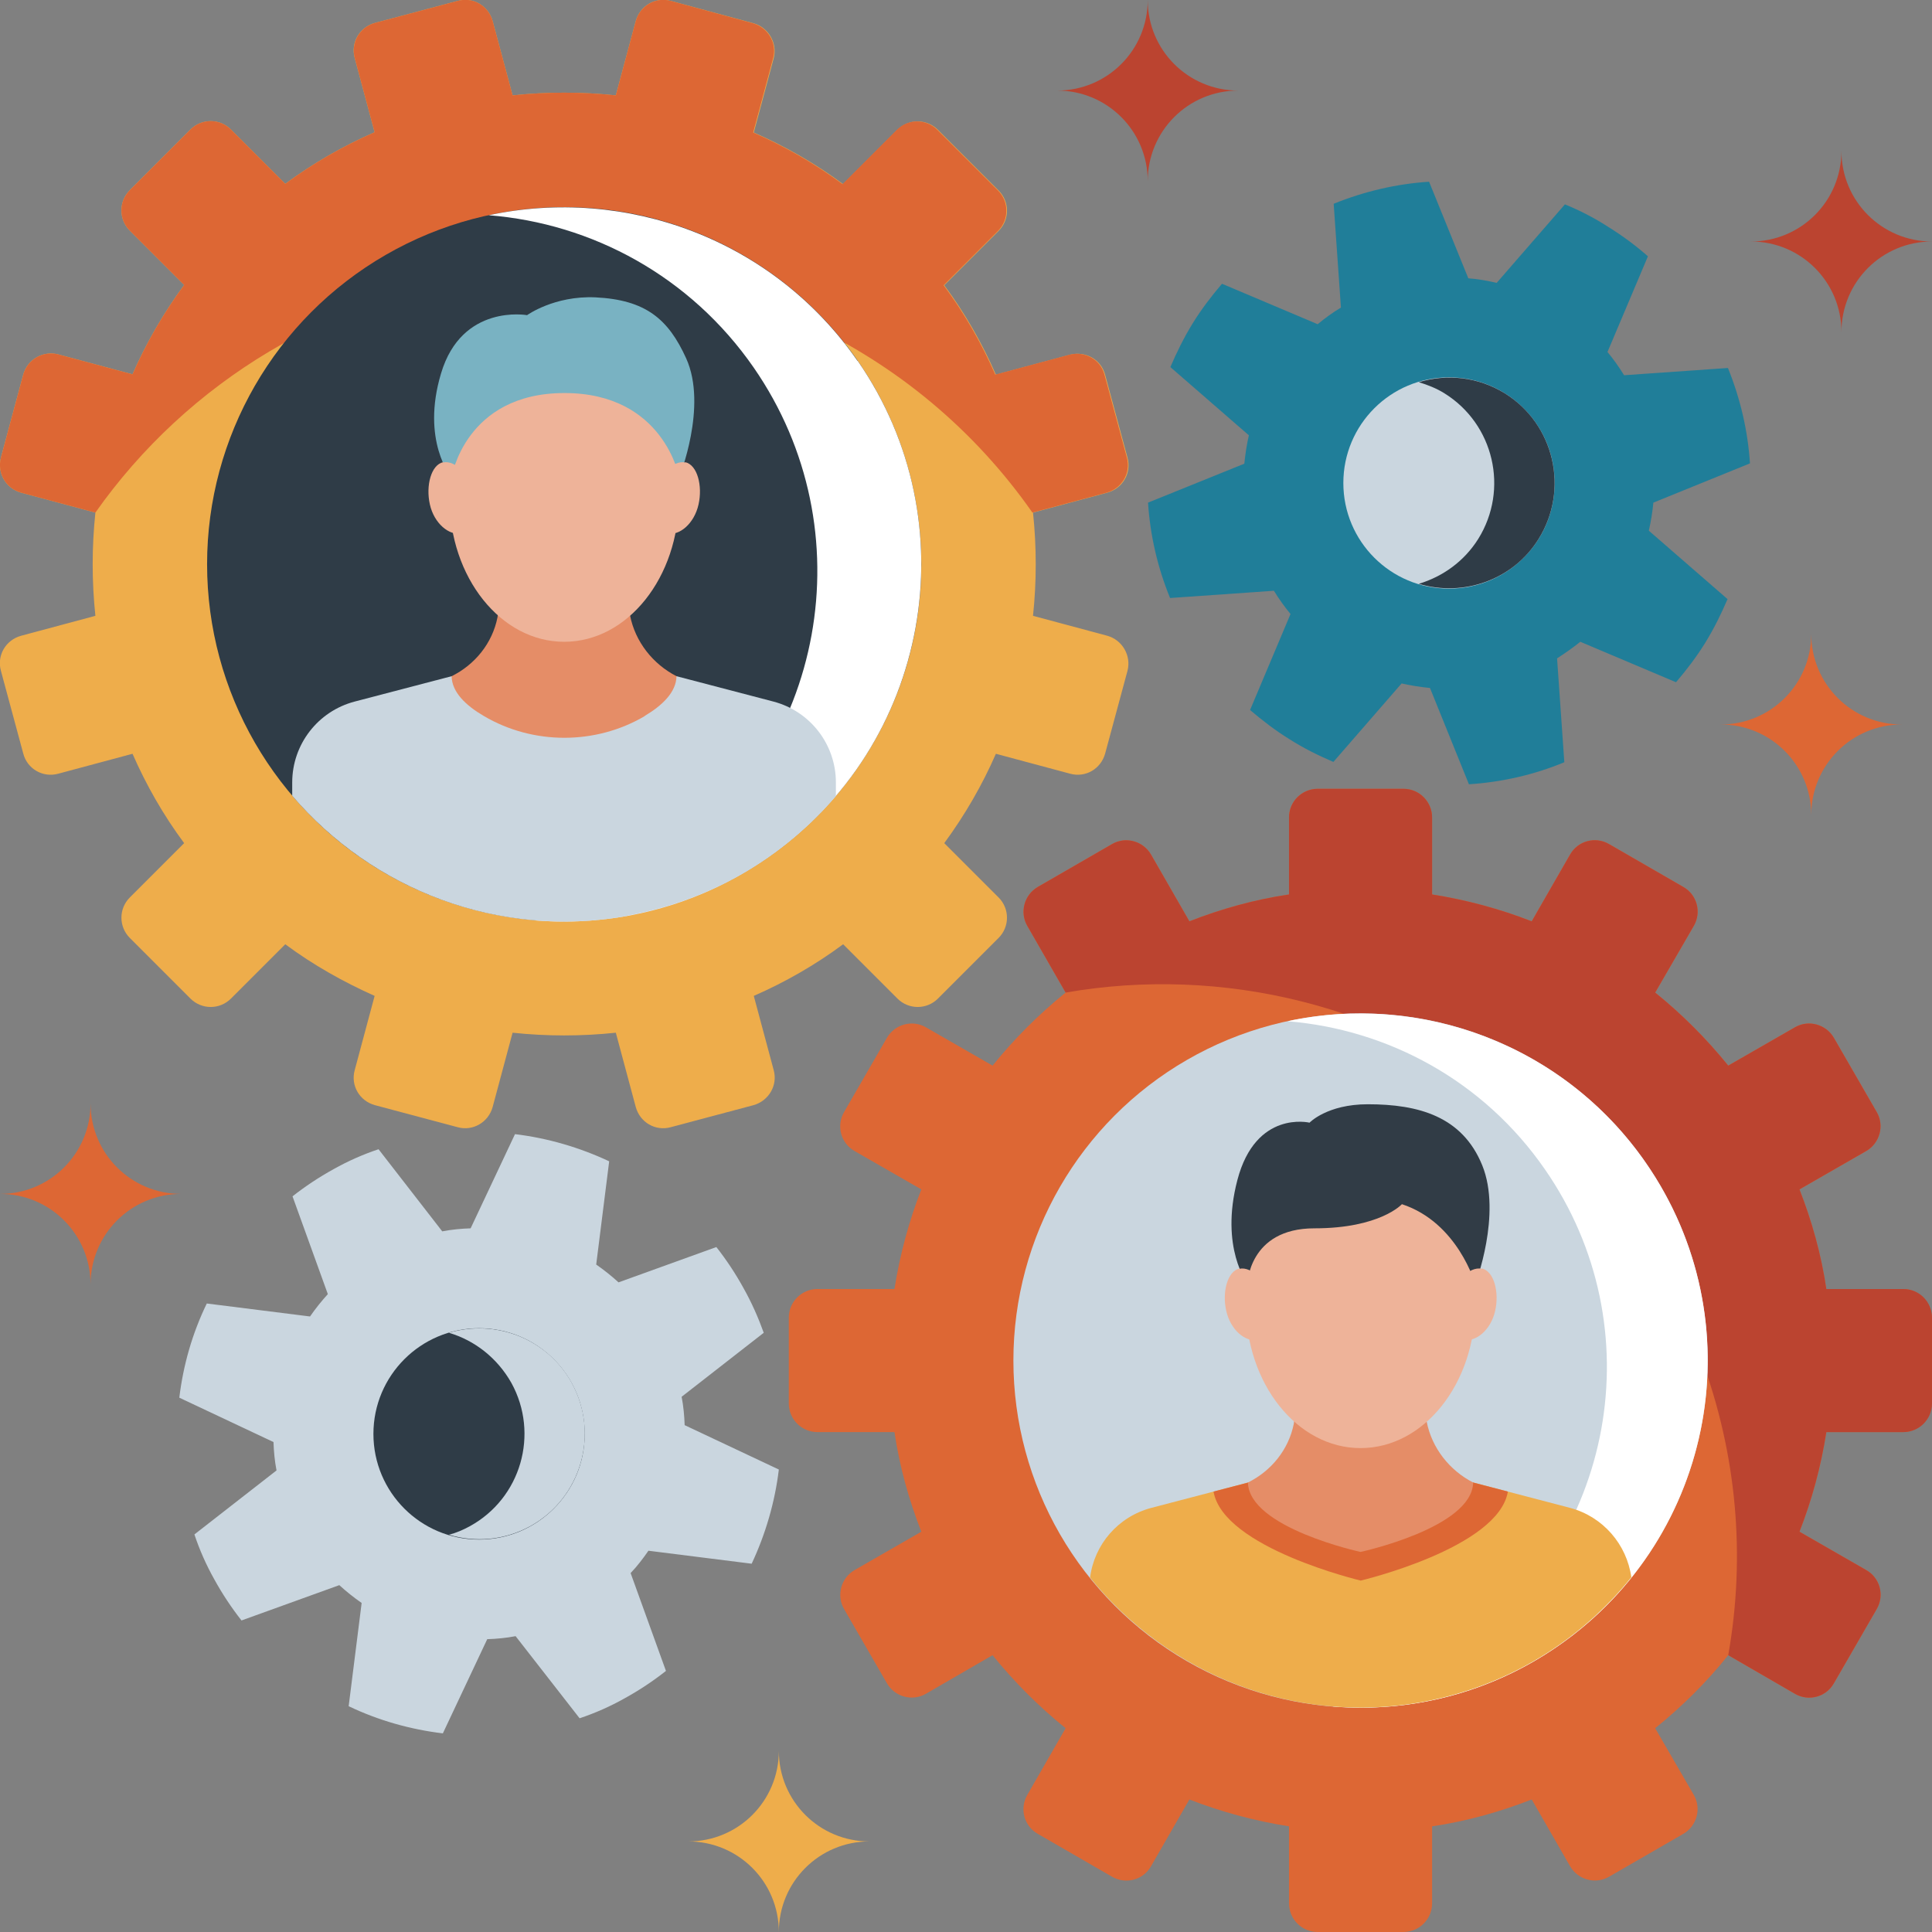 <?xml version="1.0" encoding="UTF-8"?><svg id="Layer_13" xmlns="http://www.w3.org/2000/svg" viewBox="0 0 64 64"><rect x="0" y="0" width="64" height="64" fill="#808080" stroke="none"/><defs><style>.cls-1{fill:#79b2c2;}.cls-1,.cls-2,.cls-3,.cls-4,.cls-5,.cls-6,.cls-7,.cls-8,.cls-9,.cls-10,.cls-11{stroke-width:0px;}.cls-2{fill:#bb4430;}.cls-3{fill:#e58d67;}.cls-4{fill:#207e99;}.cls-5{fill:#eeb399;}.cls-6{fill:#dd6734;}.cls-7{fill:#eead4b;}.cls-8{fill:#313c46;}.cls-9{fill:#cad6df;}.cls-10{fill:#fff;}.cls-11{fill:#2f3c47;}</style></defs><g id="Edited"><g id="Employee_-CPA_-FA-Training"><path id="Path" class="cls-4" d="M57.23,19.84c-.21.49-.45.98-.74,1.45-.29.47-.62.9-.97,1.31l-3.17-1.34c-.25.2-.51.38-.77.55l.24,3.44c-1.01.42-2.08.66-3.16.73l-1.29-3.19c-.31-.03-.63-.08-.94-.15l-2.26,2.6c-.49-.21-.98-.45-1.45-.75h0c-.47-.29-.9-.62-1.31-.97l1.34-3.18c-.2-.24-.39-.51-.55-.77l-3.44.24c-.41-1-.66-2.07-.73-3.16l3.19-1.29c.03-.31.08-.63.15-.94l-2.6-2.26c.21-.49.45-.98.74-1.45.29-.47.62-.9.97-1.31l3.17,1.34c.24-.2.5-.39.77-.55l-.24-3.44c1.01-.41,2.08-.66,3.16-.73l1.3,3.2c.31.02.63.08.94.15l2.26-2.6c.49.2.98.45,1.44.75h0c.47.29.91.62,1.31.97l-1.34,3.17c.2.24.39.51.55.77l3.44-.24c.41,1.01.66,2.08.73,3.16l-3.2,1.3c-.03.31-.08.62-.15.93l2.6,2.26Z"/><circle id="Oval" class="cls-9" cx="48" cy="16" r="3.5"/><path id="Path-2" class="cls-11" d="M49.85,13.03c-.89-.55-1.92-.65-2.85-.37.29.09.58.2.85.37,1.64,1.02,2.14,3.18,1.12,4.82-.47.75-1.18,1.25-1.97,1.49,1.47.44,3.12-.12,3.97-1.49,1.02-1.64.52-3.8-1.12-4.82Z"/><path id="Path-3" class="cls-9" d="M22.05,55.36c-.42.33-.87.63-1.36.9-.48.27-.98.49-1.49.66l-2.12-2.72c-.31.06-.63.09-.94.1l-1.47,3.12c-1.08-.13-2.14-.43-3.12-.9l.43-3.42c-.26-.18-.51-.38-.74-.59l-3.24,1.17c-.33-.42-.63-.87-.9-1.36h0c-.27-.48-.49-.98-.66-1.49l2.72-2.12c-.06-.31-.09-.63-.1-.94l-3.12-1.47c.13-1.08.43-2.13.91-3.12l3.42.43c.18-.26.38-.51.59-.74l-1.17-3.24c.42-.33.87-.63,1.36-.9.48-.27.98-.49,1.49-.66l2.11,2.72c.31-.06.63-.09.94-.1l1.47-3.12c1.08.13,2.14.44,3.12.9l-.43,3.42c.26.18.51.38.74.59l3.24-1.17c.33.42.63.87.9,1.36h0c.27.48.49.98.67,1.48l-2.72,2.12c.06.31.09.63.1.94l3.12,1.47c-.13,1.08-.44,2.14-.9,3.12l-3.42-.43c-.18.26-.37.51-.59.74l1.17,3.24Z"/><circle id="Oval-2" class="cls-11" cx="15.87" cy="47.5" r="3.5"/><path id="Path-4" class="cls-9" d="M14.87,44.15c.85.25,1.6.83,2.07,1.66.93,1.69.32,3.82-1.38,4.75-.22.12-.45.22-.69.28.87.26,1.83.19,2.69-.28,1.69-.93,2.31-3.06,1.38-4.75-.81-1.47-2.52-2.12-4.07-1.66Z"/><path id="Path-5" class="cls-7" d="M4.3,7.64l1.8,1.8c-.69.94-1.26,1.93-1.71,2.96l-2.46-.66c-.5-.13-1.02.16-1.16.67L.03,15.16c-.13.51.16,1.02.67,1.16l2.46.66c-.12,1.14-.12,2.28,0,3.42l-2.46.66c-.51.14-.81.65-.67,1.16l.74,2.74c.13.51.65.81,1.16.67l2.46-.66c.45,1.03,1.02,2.03,1.71,2.96l-1.8,1.8c-.37.37-.37.97,0,1.34l2.01,2.01c.37.37.97.37,1.34,0l1.8-1.8c.93.69,1.93,1.25,2.96,1.71l-.66,2.46c-.14.51.16,1.02.67,1.16l2.74.73c.5.14,1.02-.16,1.16-.67l.66-2.46c1.14.12,2.28.12,3.42,0l.66,2.46c.14.51.65.81,1.16.67l2.74-.73c.5-.14.81-.65.67-1.16l-.66-2.46c1.03-.45,2.03-1.02,2.96-1.71l1.8,1.8c.37.37.97.37,1.34,0l2.01-2.01c.37-.37.37-.97,0-1.34l-1.8-1.8c.69-.94,1.26-1.93,1.71-2.96l2.46.66c.51.14,1.02-.16,1.16-.67l.74-2.74c.13-.5-.17-1.02-.67-1.16l-2.46-.66c.12-1.14.12-2.28,0-3.42l2.46-.66c.51-.14.81-.65.67-1.16l-.74-2.74c-.13-.51-.65-.8-1.16-.67l-2.46.66c-.45-1.03-1.02-2.03-1.71-2.96l1.8-1.8c.37-.37.37-.97,0-1.34l-2.01-2.01c-.37-.37-.97-.37-1.34,0l-1.8,1.8c-.93-.69-1.93-1.26-2.96-1.71l.66-2.46c.13-.5-.17-1.02-.67-1.16L22.22.03c-.51-.14-1.02.16-1.16.67l-.66,2.46c-1.14-.12-2.28-.12-3.42,0l-.66-2.46c-.14-.51-.65-.81-1.16-.67l-2.74.73c-.51.14-.81.65-.67,1.16l.66,2.46c-1.03.45-2.03,1.02-2.96,1.71l-1.8-1.8c-.37-.37-.97-.37-1.34,0l-2.01,2.01c-.37.37-.37.97,0,1.34Z"/><path id="Path-6" class="cls-6" d="M4.3,7.64l1.8,1.8c-.69.94-1.26,1.93-1.71,2.96l-2.46-.66c-.5-.13-1.02.16-1.16.67L.03,15.16c-.13.51.16,1.02.67,1.16l2.46.66c3.03-4.3,7.85-7.3,13.48-7.91,7.12-.77,13.73,2.43,17.56,7.91l2.46-.66c.5-.14.81-.65.67-1.16l-.74-2.74c-.13-.51-.65-.8-1.16-.67l-2.46.66c-.45-1.03-1.02-2.03-1.71-2.96l1.8-1.8c.37-.37.37-.97,0-1.34l-2.01-2.01c-.37-.37-.97-.37-1.34,0l-1.8,1.8c-.93-.69-1.93-1.26-2.96-1.71l.66-2.46c.14-.5-.17-1.02-.67-1.16L22.22.03c-.5-.14-1.02.16-1.16.67l-.66,2.46c-1.14-.12-2.28-.12-3.42,0l-.66-2.46c-.14-.51-.65-.81-1.16-.67l-2.74.73c-.51.14-.8.65-.67,1.16l.66,2.46c-1.03.45-2.03,1.02-2.96,1.71l-1.8-1.8c-.37-.37-.97-.37-1.34,0l-2.01,2.01c-.37.37-.37.97,0,1.34Z"/><circle id="Oval-3" class="cls-11" cx="18.69" cy="18.69" r="11.83"/><path id="Path-7" class="cls-10" d="M28.41,11.95c3.72,5.37,2.39,12.74-2.99,16.47-2.34,1.62-5.06,2.28-7.69,2.07,1.48-.32,2.92-.92,4.25-1.84,5.37-3.72,6.71-11.09,2.99-16.47-2.1-3.03-5.36-4.78-8.78-5.05,4.53-.97,9.41.78,12.22,4.83Z"/><path id="Path-8" class="cls-9" d="M20.8,30.33c2.8-.51,5.18-1.96,6.89-3.96v-.45c0-1.26-.85-2.36-2.07-2.68l-3.21-.84h-7.45l-3.21.84c-1.22.32-2.07,1.42-2.07,2.68v.44c2.65,3.1,6.81,4.75,11.11,3.98Z"/><path id="Path-9" class="cls-3" d="M21.35,23.72c.59-.35,1.05-.79,1.06-1.32-.78-.4-1.37-1.14-1.54-2.02-.02-.13-.04-.95-.06-1.07h-4.26c-.02.15-.04.99-.07,1.14-.17.86-.75,1.57-1.52,1.95.01.53.47.97,1.07,1.32,1.63.96,3.7.96,5.33,0Z"/><ellipse id="Oval-4" class="cls-5" cx="18.69" cy="16.5" rx="3.8" ry="4.76"/><path id="Path-10" class="cls-1" d="M14.95,15.81s-1.01-1.21-.34-3.44c.69-2.32,2.85-1.93,2.85-1.93,0,0,.9-.65,2.26-.59,1.67.08,2.42.72,3.01,2.02.72,1.59-.23,3.94-.23,3.94,0,0-.5-2.79-3.8-2.79s-3.74,2.79-3.74,2.79Z"/><path id="Path-11" class="cls-5" d="M22.7,15.32c-.4-.09-.94.45-1.08,1.07-.14.62.08,1.2.48,1.28.41.09.9-.33,1.04-.96.14-.62-.04-1.31-.44-1.4Z"/><path id="Path-12" class="cls-5" d="M14.68,15.32c.4-.09.94.45,1.08,1.07.14.62-.08,1.2-.48,1.28s-.9-.33-1.04-.96c-.14-.62.04-1.31.44-1.4Z"/><path id="Path-13" class="cls-6" d="M42.7,27.08v2.55c-1.15.17-2.25.48-3.3.89l-1.27-2.21c-.26-.45-.84-.61-1.29-.35l-2.46,1.42c-.45.26-.61.84-.35,1.29l1.27,2.21c-.89.72-1.7,1.53-2.42,2.42l-2.21-1.27c-.45-.26-1.03-.1-1.29.35l-1.42,2.46c-.26.45-.11,1.03.35,1.29l2.21,1.27c-.41,1.05-.71,2.16-.89,3.3h-2.55c-.52,0-.95.42-.95.95v2.84c0,.52.42.95.95.95h2.55c.17,1.15.48,2.25.89,3.3l-2.21,1.27c-.45.26-.61.84-.35,1.29l1.42,2.46c.26.45.84.61,1.29.35l2.21-1.28c.72.89,1.53,1.7,2.42,2.42l-1.27,2.21c-.26.45-.11,1.03.35,1.29l2.46,1.42c.45.26,1.03.11,1.29-.35l1.27-2.21c1.05.41,2.16.71,3.3.89v2.55c0,.52.42.95.95.95h2.84c.52,0,.95-.42.95-.95v-2.55c1.15-.17,2.25-.48,3.3-.89l1.27,2.21c.26.45.84.61,1.29.35l2.46-1.42c.45-.26.61-.84.35-1.29l-1.28-2.21c.89-.72,1.7-1.52,2.42-2.42l2.21,1.28c.45.26,1.03.11,1.29-.35l1.42-2.46c.26-.45.11-1.03-.35-1.29l-2.21-1.27c.41-1.05.71-2.15.89-3.3h2.54c.52,0,.95-.42.95-.95v-2.84c0-.52-.42-.95-.95-.95h-2.54c-.17-1.15-.48-2.25-.89-3.3l2.21-1.27c.45-.26.61-.84.35-1.29l-1.42-2.46c-.26-.45-.84-.61-1.29-.35l-2.21,1.27c-.72-.89-1.53-1.7-2.42-2.42l1.28-2.21c.26-.45.11-1.03-.35-1.29l-2.46-1.42c-.45-.26-1.03-.11-1.29.35l-1.27,2.21c-1.05-.41-2.16-.71-3.3-.89v-2.55c0-.52-.42-.95-.95-.95h-2.84c-.52,0-.95.42-.95.95Z"/><path id="Path-14" class="cls-2" d="M42.7,27.08v2.55c-1.15.17-2.25.48-3.3.89l-1.27-2.21c-.26-.45-.84-.61-1.29-.35l-2.46,1.42c-.45.26-.61.84-.35,1.29l1.27,2.21c5.18-.9,10.71.39,15.13,3.94,5.58,4.49,7.99,11.42,6.82,18.01l2.21,1.28c.45.26,1.03.11,1.29-.35l1.42-2.46c.26-.45.11-1.03-.35-1.29l-2.21-1.27c.41-1.05.71-2.15.89-3.3h2.55c.52,0,.95-.42.95-.95v-2.84c0-.52-.42-.95-.95-.95h-2.55c-.17-1.15-.48-2.25-.89-3.3l2.21-1.27c.45-.26.61-.84.35-1.29l-1.42-2.46c-.26-.45-.84-.61-1.29-.35l-2.21,1.27c-.72-.89-1.53-1.7-2.42-2.42l1.28-2.21c.26-.45.11-1.03-.35-1.29l-2.46-1.42c-.45-.26-1.03-.11-1.29.35l-1.27,2.21c-1.05-.41-2.16-.71-3.3-.89v-2.55c0-.52-.42-.95-.95-.95h-2.84c-.52,0-.95.42-.95.95Z"/><circle id="Oval-5" class="cls-9" cx="45.07" cy="45.07" r="11.5"/><path id="Path-15" class="cls-10" d="M54.52,38.52c3.62,5.22,2.32,12.38-2.9,16-2.27,1.58-4.92,2.22-7.47,2.01,1.44-.31,2.84-.9,4.13-1.79,5.22-3.62,6.52-10.78,2.9-16-2.04-2.95-5.21-4.64-8.53-4.91,4.4-.95,9.15.76,11.87,4.69Z"/><path id="Path-16" class="cls-7" d="M47.12,56.38c2.84-.52,5.24-2.04,6.92-4.13-.15-1.09-.94-2.01-2.03-2.3l-3.21-.84h-7.45l-3.21.84c-1.1.29-1.89,1.21-2.03,2.31,2.56,3.18,6.73,4.9,11.02,4.12Z"/><path id="Path-17" class="cls-6" d="M45.07,52.36s4.57-1.08,4.88-2.95l-1.15-.3h-7.45l-1.15.3c.32,1.87,4.88,2.95,4.88,2.95Z"/><path id="Path-18" class="cls-3" d="M45.07,51.41s3.7-.8,3.73-2.3c-.78-.4-1.37-1.14-1.54-2.02-.02-.13-.04-.95-.06-1.07h-4.27c-.02.15-.04.99-.07,1.14-.17.86-.75,1.57-1.52,1.95.03,1.5,3.73,2.3,3.73,2.3Z"/><ellipse id="Oval-6" class="cls-5" cx="45.07" cy="43.21" rx="3.8" ry="4.76"/><path id="Path-19" class="cls-8" d="M41.33,42.53s-.93-1.19-.34-3.44c.61-2.33,2.39-1.9,2.39-1.9,0,0,.58-.61,1.93-.61,1.68,0,3.13.4,3.79,2.02.66,1.62-.23,3.94-.23,3.94,0,0-.57-2.04-2.43-2.65,0,0-.72.8-2.9.8s-2.22,1.85-2.22,1.85Z"/><path id="Path-20" class="cls-5" d="M49.08,42.03c-.4-.09-.94.45-1.08,1.07s.08,1.2.49,1.28.9-.33,1.04-.96c.14-.62-.04-1.31-.44-1.4Z"/><path id="Path-21" class="cls-5" d="M41.06,42.03c.4-.09.94.45,1.08,1.07.14.62-.08,1.2-.48,1.28-.41.09-.9-.33-1.04-.96-.14-.62.04-1.31.44-1.4Z"/><path id="Path-22" class="cls-2" d="M35.02,3c1.66,0,3,1.34,3,3,0-1.66,1.34-3,3-3-1.66,0-3-1.34-3-3,0,1.66-1.34,3-3,3Z"/><path id="Path-23" class="cls-2" d="M58,8c1.66,0,3,1.34,3,3,0-1.66,1.34-3,3-3-1.66,0-3-1.34-3-3,0,1.66-1.34,3-3,3Z"/><path id="Path-24" class="cls-6" d="M57,24c1.66,0,3,1.34,3,3,0-1.66,1.34-3,3-3-1.66,0-3-1.34-3-3,0,1.66-1.34,3-3,3Z"/><path id="Path-25" class="cls-7" d="M22.8,61c1.66,0,3,1.34,3,3,0-1.66,1.34-3,3-3-1.66,0-3-1.34-3-3,0,1.66-1.34,3-3,3Z"/><path id="Path-26" class="cls-6" d="M0,39.55c1.66,0,3,1.34,3,3,0-1.66,1.34-3,3-3-1.66,0-3-1.34-3-3,0,1.66-1.34,3-3,3Z"/></g></g></svg>